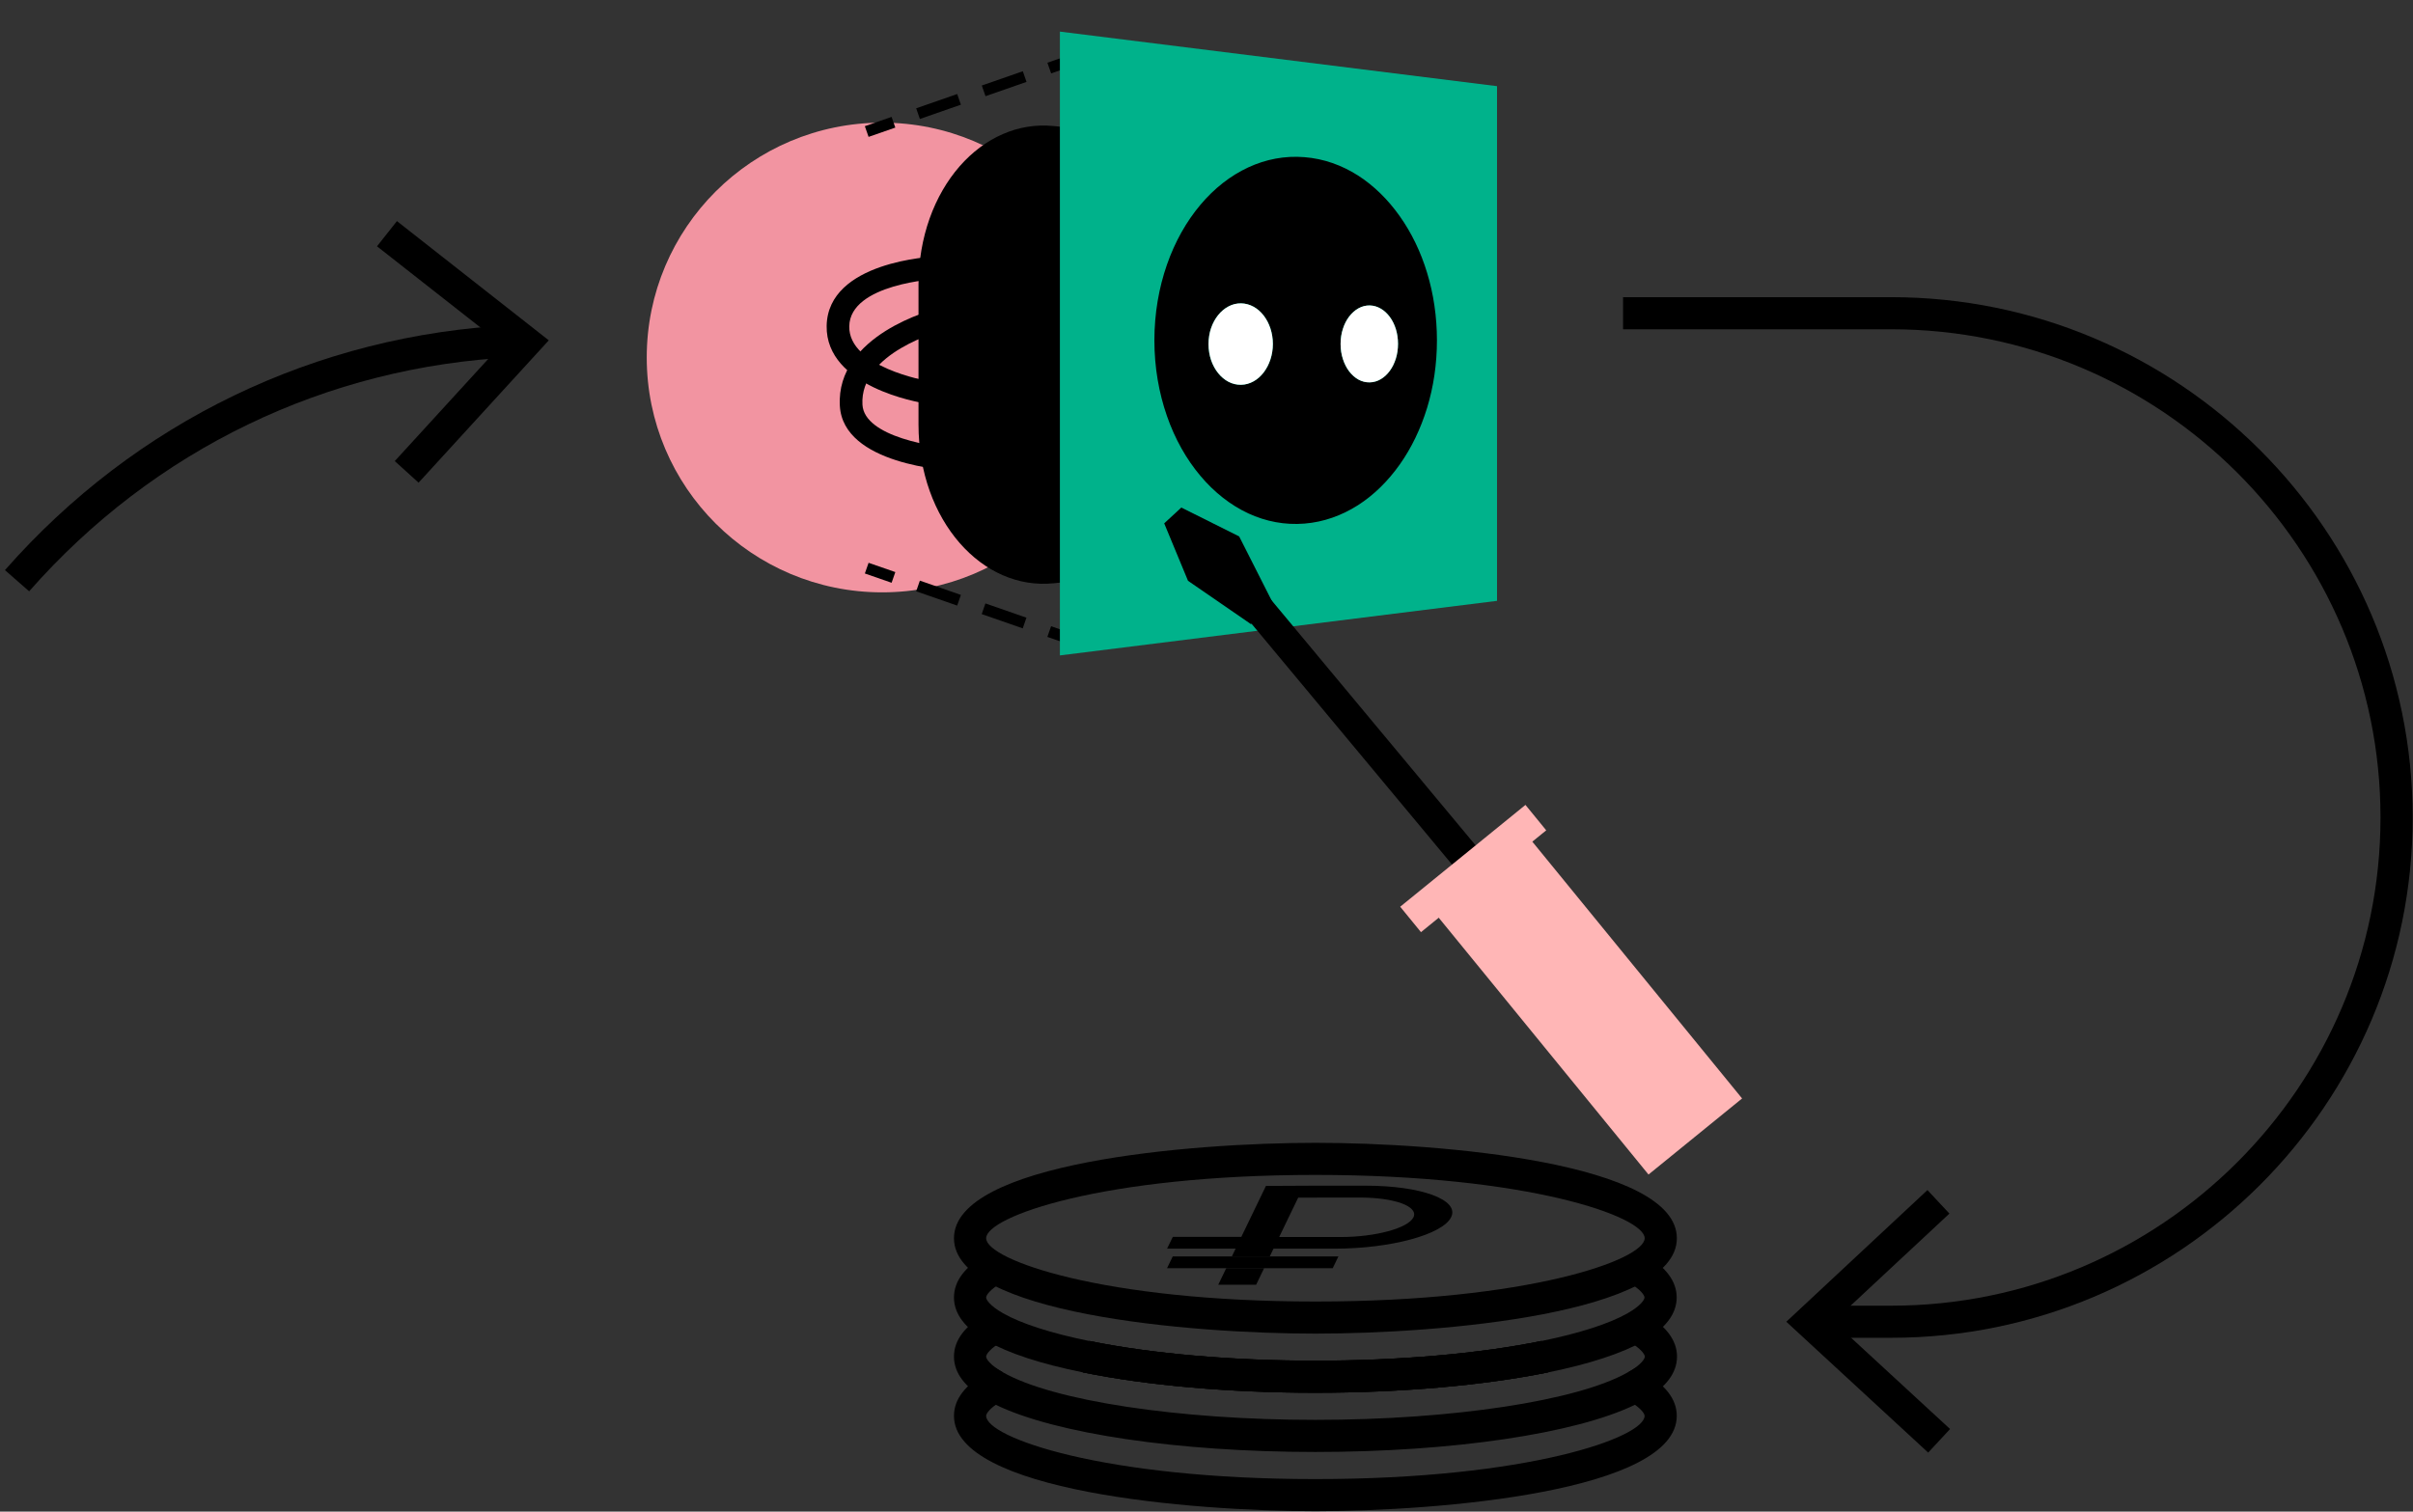 <svg width="458" height="287" viewBox="0 0 458 287" fill="none" xmlns="http://www.w3.org/2000/svg">
<rect x="0" y="0" width="458" height="287" fill="#333333" stroke="none"/>
<g clip-path="url(#clip0)">
<path d="M5.532 112.268L0.938 108.246C25.713 80.064 59.969 63.536 97.384 61.723L97.674 67.817C61.938 69.538 29.209 85.335 5.532 112.268Z" fill="black"/>
<path d="M79.447 91.642L74.929 87.544L95.232 65.349L71.555 46.764L75.341 41.981L104.162 64.618L79.447 91.642Z" fill="black"/>
<path d="M167.437 112.466C192.114 112.466 212.119 92.503 212.119 67.878C212.119 43.252 192.114 23.29 167.437 23.29C142.76 23.29 122.755 43.252 122.755 67.878C122.755 92.503 142.76 112.466 167.437 112.466Z" fill="#F294A1"/>
<path d="M169.227 22.195L164.153 23.96L164.862 25.988L169.936 24.224L169.227 22.195Z" fill="black"/>
<path d="M174.597 22.589L173.895 20.563L181.68 17.852L182.382 19.878L174.597 22.589ZM187.053 18.263L186.351 16.237L194.136 13.525L194.839 15.551L187.053 18.263Z" fill="black"/>
<path d="M203.876 10.144L198.802 11.909L199.51 13.937L204.584 12.172L203.876 10.144Z" fill="black"/>
<path d="M164.863 106.855L164.156 108.883L169.23 110.647L169.938 108.618L164.863 106.855Z" fill="black"/>
<path d="M194.121 119.305L186.336 116.594L187.038 114.568L194.823 117.279L194.121 119.305ZM181.68 114.979L173.895 112.268L174.597 110.242L182.382 112.953L181.68 114.979Z" fill="black"/>
<path d="M199.501 118.897L198.793 120.925L203.868 122.688L204.575 120.66L199.501 118.897Z" fill="black"/>
<path d="M218.836 25.803L199.983 23.93C196.609 23.595 193.358 24.143 190.35 25.453C187.297 26.778 184.519 28.865 182.153 31.561C179.771 34.288 177.817 37.64 176.459 41.448C175.1 45.272 174.337 49.537 174.337 54.046V80.613C174.337 85.122 175.1 89.387 176.459 93.211C177.817 97.019 179.771 100.37 182.153 103.097C184.519 105.809 187.297 107.896 190.35 109.221C193.358 110.531 196.609 111.079 199.983 110.744L218.836 108.871C221.873 108.566 224.728 107.469 227.293 105.763C229.827 104.072 232.071 101.772 233.948 99.045C235.811 96.334 237.291 93.18 238.314 89.753C239.337 86.341 239.887 82.624 239.887 78.739V55.935C239.887 52.066 239.322 48.349 238.314 44.921C237.291 41.494 235.795 38.34 233.948 35.629C232.071 32.902 229.827 30.602 227.293 28.911C224.743 27.205 221.889 26.108 218.836 25.803Z" fill="black"/>
<path d="M284.141 16.359L201.173 6V124.439L284.141 114.08V16.359Z" fill="#00B28B"/>
<path d="M239.59 111.867L235.151 115.547L276.208 164.865L280.647 161.186L239.59 111.867Z" fill="black"/>
<path d="M241.673 114.629L237.437 118.5L225.491 110.272L220.973 99.365L224.224 96.364L235.2 101.848L241.673 114.629Z" fill="black"/>
<path d="M288.566 157.013L270.804 171.457L312.896 223.003L330.658 208.559L288.566 157.013Z" fill="#FFB6B6"/>
<path d="M289.539 152.821L265.765 172.153L269.709 176.983L293.483 157.651L289.539 152.821Z" fill="#FFB6B6"/>
<path d="M235.566 73.057C234.727 73.072 233.918 72.874 233.185 72.493C232.452 72.113 231.781 71.549 231.216 70.848C230.651 70.147 230.193 69.31 229.872 68.38C229.552 67.451 229.384 66.415 229.384 65.334C229.384 64.252 229.567 63.216 229.872 62.287C230.193 61.358 230.651 60.52 231.216 59.819C231.781 59.119 232.452 58.555 233.185 58.174C233.918 57.793 234.727 57.595 235.566 57.595C236.406 57.611 237.2 57.839 237.933 58.235C238.65 58.631 239.306 59.21 239.841 59.895C240.375 60.596 240.818 61.419 241.123 62.333C241.428 63.247 241.596 64.252 241.596 65.303C241.596 66.354 241.428 67.36 241.123 68.274C240.818 69.188 240.39 70.026 239.841 70.726C239.306 71.427 238.65 72.006 237.933 72.402C237.215 72.813 236.406 73.042 235.566 73.057ZM259.976 72.6C259.228 72.615 258.495 72.417 257.839 72.067C257.182 71.701 256.587 71.183 256.083 70.513C255.579 69.858 255.167 69.066 254.892 68.182C254.602 67.299 254.45 66.324 254.45 65.303C254.45 64.283 254.602 63.308 254.892 62.424C255.182 61.541 255.579 60.748 256.083 60.093C256.587 59.438 257.182 58.905 257.839 58.54C258.495 58.174 259.213 57.991 259.976 57.991C260.724 58.007 261.441 58.22 262.082 58.601C262.724 58.981 263.304 59.515 263.792 60.17C264.281 60.825 264.662 61.602 264.937 62.47C265.212 63.338 265.349 64.283 265.349 65.273C265.349 66.263 265.197 67.223 264.937 68.091C264.662 68.959 264.281 69.736 263.792 70.406C263.304 71.077 262.724 71.61 262.082 71.991C261.441 72.372 260.724 72.585 259.976 72.6ZM247.596 29.84C243.871 29.535 240.268 30.236 236.94 31.775C233.551 33.344 230.468 35.766 227.842 38.889C225.186 42.042 223.003 45.911 221.492 50.253C219.965 54.64 219.11 59.499 219.11 64.618C219.11 69.736 219.965 74.596 221.492 78.983C223.003 83.34 225.186 87.194 227.842 90.347C230.468 93.47 233.567 95.907 236.94 97.476C240.268 99.015 243.871 99.715 247.596 99.411C251.244 99.121 254.679 97.872 257.747 95.922C260.77 93.988 263.456 91.337 265.685 88.184C267.899 85.061 269.654 81.405 270.875 77.429C272.081 73.468 272.738 69.142 272.738 64.618C272.738 60.093 272.081 55.767 270.875 51.807C269.669 47.815 267.899 44.175 265.685 41.052C263.456 37.899 260.77 35.248 257.747 33.313C254.679 31.363 251.259 30.13 247.596 29.84Z" fill="black"/>
<path d="M235.566 57.595C234.727 57.58 233.918 57.778 233.185 58.174C232.452 58.555 231.78 59.118 231.216 59.819C230.651 60.52 230.193 61.358 229.872 62.287C229.552 63.216 229.384 64.252 229.384 65.334C229.384 66.415 229.567 67.451 229.872 68.38C230.193 69.31 230.651 70.147 231.216 70.848C231.78 71.549 232.452 72.113 233.185 72.493C233.918 72.874 234.727 73.072 235.566 73.057C236.406 73.042 237.2 72.813 237.932 72.402C238.65 72.006 239.306 71.427 239.841 70.726C240.375 70.026 240.818 69.203 241.123 68.274C241.428 67.36 241.596 66.354 241.596 65.303C241.596 64.252 241.428 63.247 241.123 62.333C240.818 61.419 240.39 60.596 239.841 59.895C239.306 59.195 238.65 58.631 237.932 58.235C237.215 57.839 236.406 57.61 235.566 57.595Z" fill="white"/>
<path d="M259.976 57.991C259.228 57.976 258.495 58.174 257.839 58.54C257.182 58.905 256.587 59.438 256.083 60.093C255.579 60.748 255.167 61.541 254.892 62.424C254.602 63.308 254.45 64.283 254.45 65.303C254.45 66.324 254.602 67.299 254.892 68.182C255.182 69.066 255.579 69.858 256.083 70.513C256.587 71.168 257.182 71.701 257.839 72.067C258.495 72.433 259.213 72.615 259.976 72.6C260.724 72.585 261.441 72.371 262.082 71.991C262.724 71.61 263.304 71.077 263.792 70.406C264.281 69.751 264.662 68.959 264.937 68.091C265.212 67.223 265.349 66.278 265.349 65.273C265.349 64.267 265.197 63.323 264.937 62.47C264.662 61.602 264.281 60.825 263.792 60.17C263.304 59.515 262.724 58.966 262.082 58.601C261.441 58.22 260.724 58.007 259.976 57.991Z" fill="white"/>
<path d="M175.375 76.546C174.612 76.424 156.706 73.499 156.904 61.876C157.118 49.628 176.932 48.714 177.772 48.684L177.94 52.964C177.772 52.964 161.331 53.848 161.194 61.952C161.056 69.736 175.894 72.295 176.047 72.311L175.375 76.546Z" fill="black"/>
<path d="M181.878 89.448C179.65 89.341 160.034 88.153 159.408 77.063C158.645 63.582 177.085 58.799 177.864 58.601L178.917 62.759C178.764 62.805 163.133 66.888 163.697 76.835C164.049 82.989 177.421 84.969 182.077 85.183L181.878 89.448Z" fill="black"/>
<path d="M249.672 253.206C225.95 253.206 181.069 249.428 181.069 235.094C181.069 220.759 225.95 216.981 249.672 216.981C273.394 216.981 318.275 220.759 318.275 235.094C318.275 249.428 273.394 253.206 249.672 253.206ZM249.672 223.075C209.234 223.075 187.175 231.011 187.175 235.094C187.175 239.176 209.234 247.113 249.672 247.113C290.11 247.113 312.169 239.176 312.169 235.094C312.169 231.011 290.11 223.075 249.672 223.075Z" fill="black"/>
<path d="M249.672 264.433C233.43 264.433 217.752 263.062 205.525 260.564C197.541 258.949 191.435 256.938 187.359 254.623C183.191 252.247 181.069 249.459 181.069 246.336C181.069 243.198 183.191 240.426 187.374 238.08L188.076 237.684H188.87L188.885 240.761L190.366 243.396C187.847 244.813 187.175 245.94 187.175 246.351C187.175 246.763 187.847 247.89 190.381 249.337C193.846 251.317 199.51 253.13 206.746 254.608C218.592 257.03 233.827 258.355 249.672 258.355C265.517 258.355 280.768 257.03 292.598 254.608C299.834 253.13 305.482 251.302 308.932 249.337C311.466 247.89 312.138 246.747 312.138 246.351C312.138 245.955 311.466 244.813 308.948 243.396L310.428 240.761L310.413 237.684H311.237L311.94 238.08C316.122 240.426 318.244 243.213 318.244 246.336C318.244 249.459 316.122 252.247 311.955 254.623C307.879 256.938 301.773 258.949 293.804 260.579C281.607 263.047 265.93 264.433 249.672 264.433Z" fill="black"/>
<path d="M187.359 265.85C183.191 263.474 181.069 260.686 181.069 257.563C181.069 254.425 183.191 251.652 187.374 249.307L190.366 254.623C187.847 256.04 187.175 257.167 187.175 257.578C187.175 257.99 187.847 259.117 190.381 260.564L187.359 265.85Z" fill="black"/>
<path d="M312.016 265.85L308.993 260.564C311.527 259.117 312.199 257.974 312.199 257.578C312.199 257.182 311.527 256.04 309.008 254.623L312 249.307C316.183 251.652 318.305 254.44 318.305 257.563C318.305 260.686 316.183 263.474 312.016 265.85Z" fill="black"/>
<path d="M295.315 249.398L295.27 243.305H295.285L295.315 249.398Z" fill="black"/>
<path d="M249.672 264.433C233.43 264.433 217.752 263.062 205.524 260.564L206.746 254.592C218.576 257.015 233.826 258.34 249.672 258.34C265.517 258.34 280.768 257.015 292.598 254.592L293.819 260.564C281.607 263.047 265.93 264.433 249.672 264.433Z" fill="black"/>
<path d="M206.104 249.398L206.059 243.305H206.089L206.104 249.398Z" fill="black"/>
<path d="M249.672 264.433C233.43 264.433 217.752 263.062 205.524 260.564L206.746 254.592C218.576 257.015 233.826 258.34 249.672 258.34C265.517 258.34 280.768 257.015 292.598 254.592L293.819 260.564C281.607 263.047 265.93 264.433 249.672 264.433Z" fill="black"/>
<path d="M249.672 286.918C225.934 286.918 181.069 283.14 181.069 268.82C181.069 265.682 183.191 262.91 187.374 260.564L188.885 259.711L190.381 260.564C199.861 265.957 223.69 269.582 249.672 269.582C275.638 269.582 299.468 265.957 308.948 260.564L310.444 259.711L311.955 260.564C316.138 262.91 318.259 265.698 318.259 268.82C318.259 283.14 273.394 286.918 249.672 286.918ZM189.007 266.718C187.588 267.724 187.175 268.501 187.175 268.82C187.175 272.903 209.234 280.824 249.672 280.824C290.095 280.824 312.153 272.888 312.153 268.82C312.153 268.501 311.741 267.739 310.321 266.718C299.071 272.187 275.684 275.675 249.672 275.675C223.645 275.675 200.258 272.187 189.007 266.718Z" fill="black"/>
<path d="M239.932 240.791H232.742L231.23 243.929H238.42L239.932 240.791ZM242.801 234.85L246.404 227.386L258.097 227.371C264.692 227.371 269.272 229.046 268.279 231.118C267.287 233.174 261.089 234.865 254.495 234.865H242.801V234.85ZM259.181 225.116H249.579L240.283 225.162L235.611 234.835H222.605L221.521 237.074H234.528L233.825 238.537H241.015L241.718 237.074H253.396C263.959 237.074 273.851 234.393 275.439 231.087C277.042 227.797 269.745 225.116 259.181 225.116Z" fill="black"/>
<path d="M254.038 238.552H241.016H233.826H222.591L221.507 240.791H232.743H239.933H252.954L254.038 238.552Z" fill="black"/>
<path d="M358.942 253.998H345.676V247.905H358.942C410.157 247.905 451.831 206.318 451.831 155.21C451.831 104.103 410.157 62.516 358.942 62.516H308.062V56.422H358.942C413.531 56.422 457.938 100.736 457.938 155.21C457.938 209.685 413.531 253.998 358.942 253.998Z" fill="black"/>
<path d="M365.842 225.954L370.009 230.417L348.012 250.921L370.131 271.319L365.979 275.797L339.051 250.952L365.842 225.954Z" fill="black"/>
</g>
<defs>
<clipPath id="clip0">
<rect width="457" height="287" fill="white" transform="translate(0.938)"/>
</clipPath>
</defs>
</svg>
